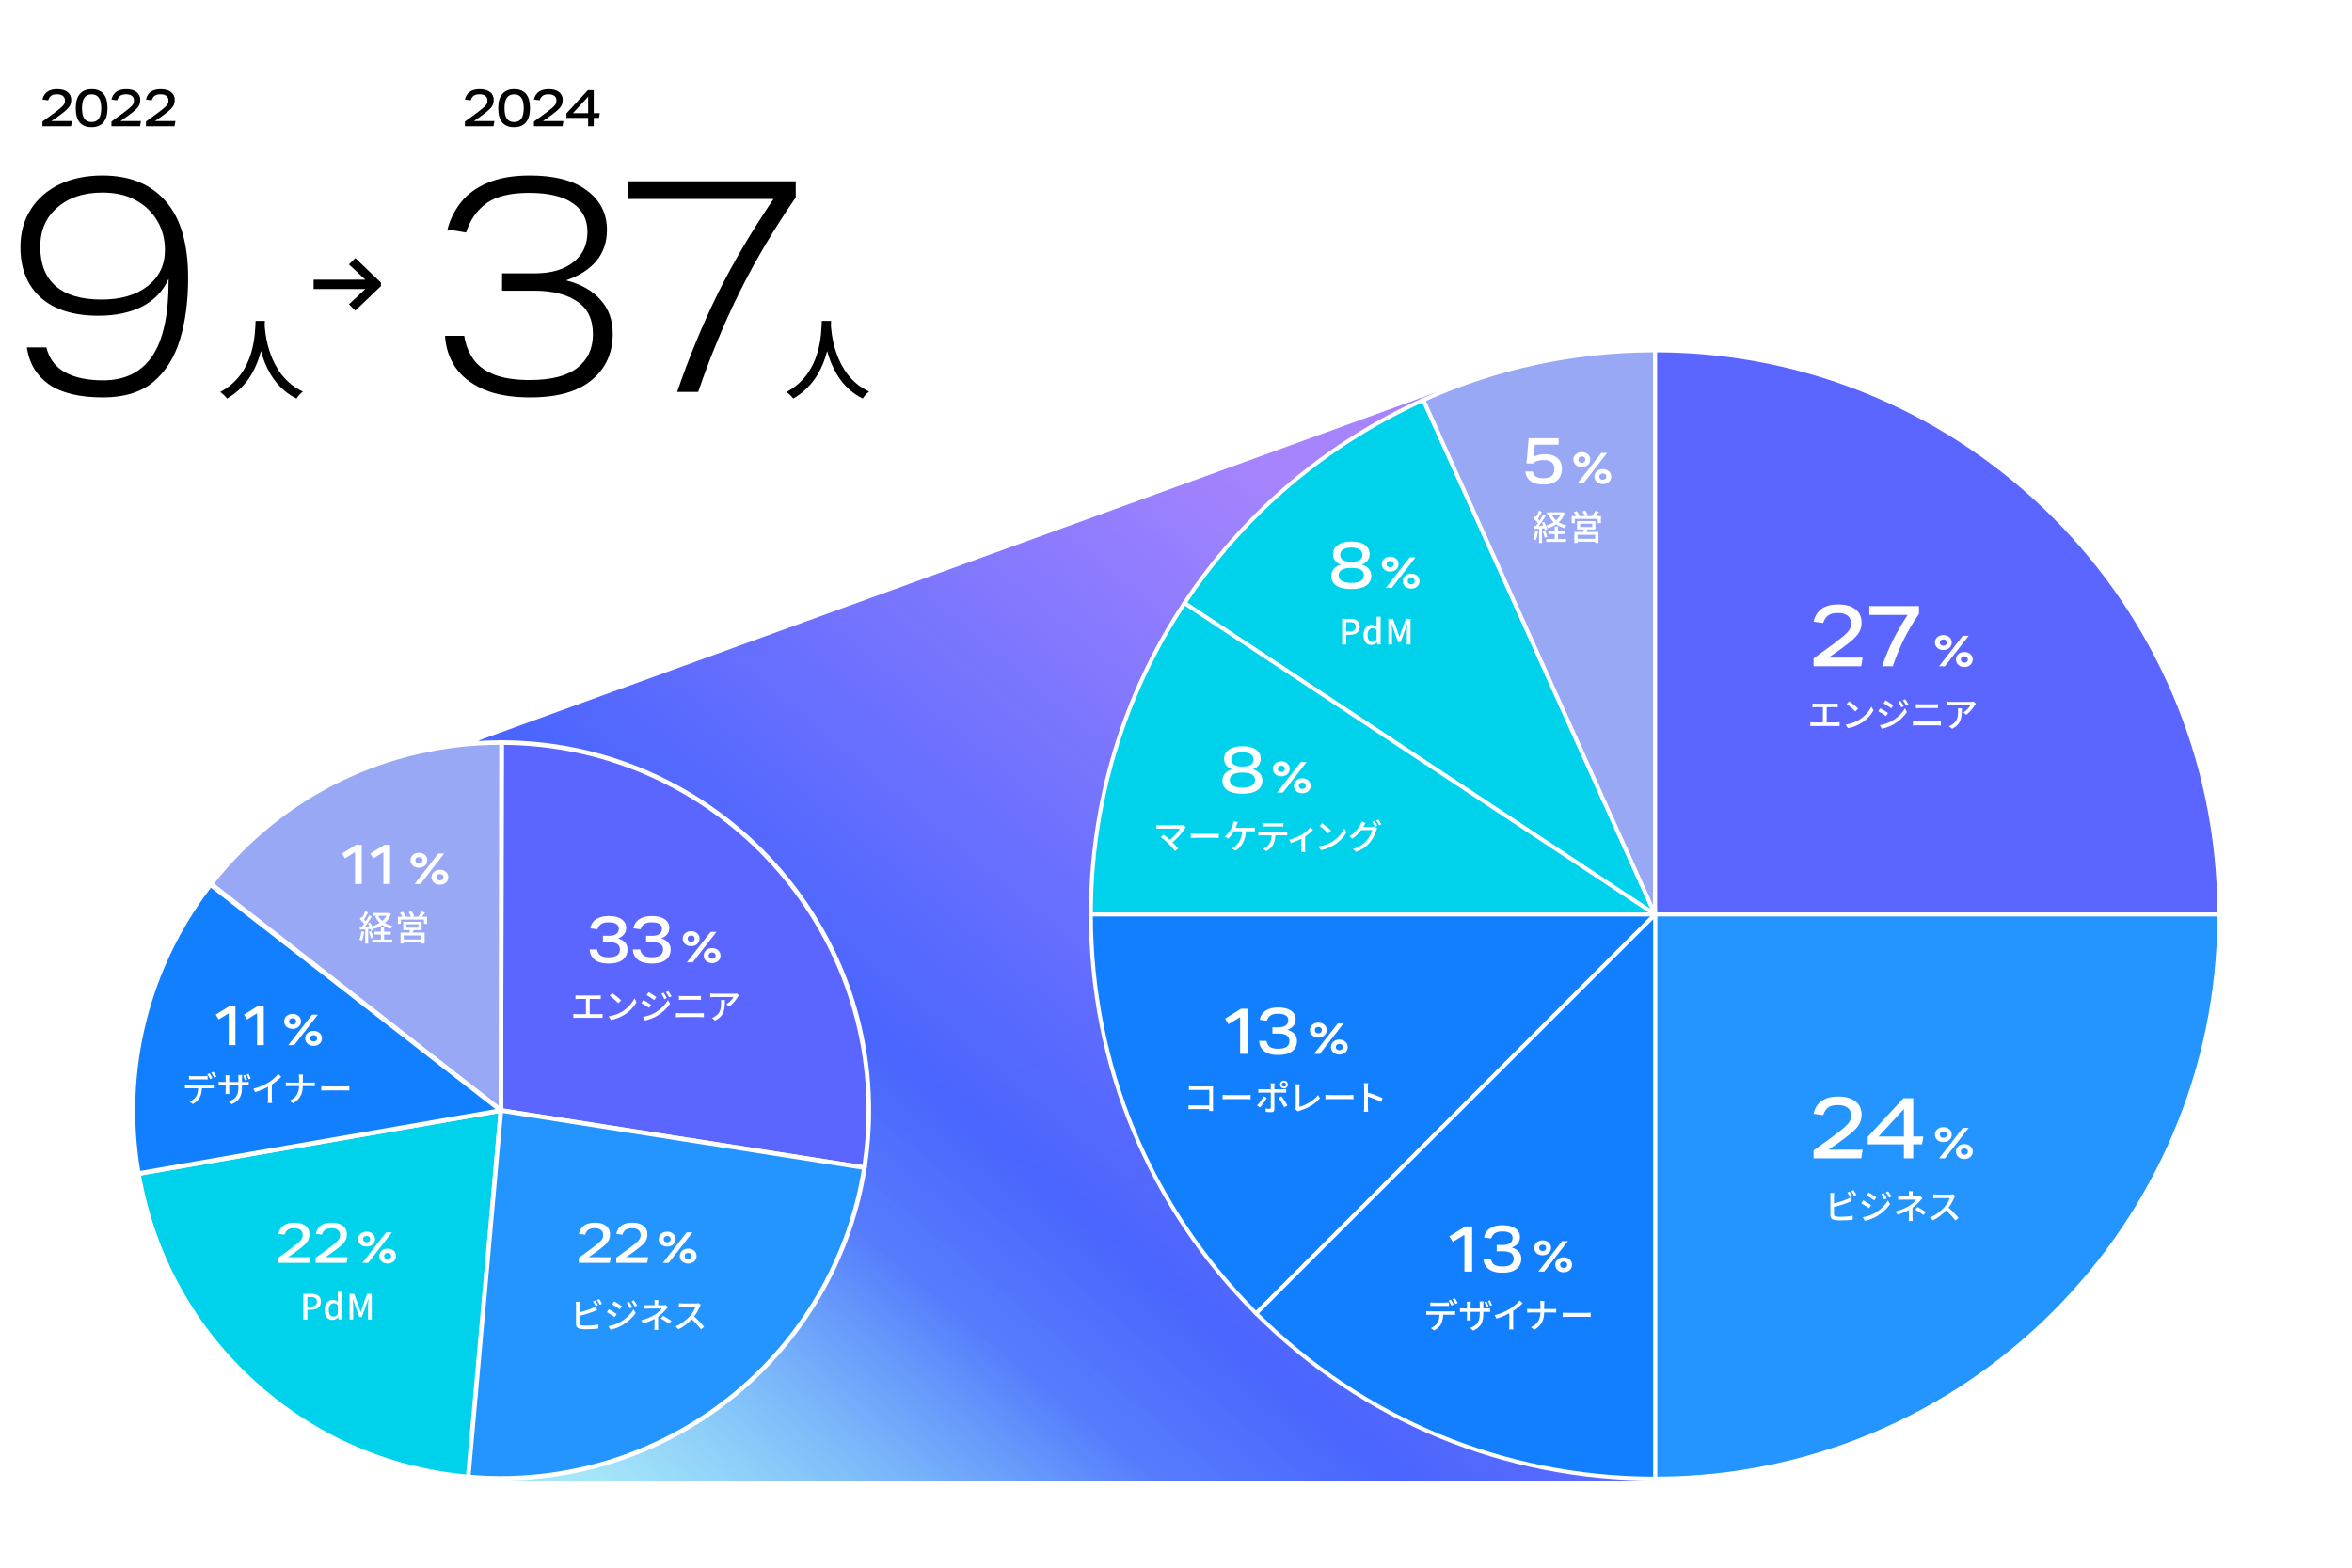 <svg fill="none" height="360" viewBox="0 0 540 360" width="540" xmlns="http://www.w3.org/2000/svg" xmlns:xlink="http://www.w3.org/1999/xlink"><linearGradient id="a" gradientUnits="userSpaceOnUse" x1="291" x2="97.372" y1="109.5" y2="340.312"><stop offset="0" stop-color="#a684fe"/><stop offset=".52" stop-color="#4662fe" stop-opacity=".98"/><stop offset=".64" stop-color="#446efc" stop-opacity=".902"/><stop offset=".805" stop-color="#3ca1f6" stop-opacity=".624"/><stop offset=".92" stop-color="#37c7f1" stop-opacity=".436"/><stop offset="1" stop-color="#34dcef" stop-opacity=".6"/></linearGradient><path d="m0 0h540v360h-540z" fill="#fff"/><path d="m110 170 220-80 50 250h-265" fill="url(#a)"/><path d="m38.71 64.52v-.49c-1.26 2.8-3.29 4.923-6.09 6.37-2.8 1.4-6.137 2.1-10.01 2.1-5.693 0-10.103-1.377-13.23-4.13-3.127-2.8-4.69-6.673-4.69-11.62 0-3.313.793-6.207 2.38-8.68s3.78-4.387 6.58-5.74c2.847-1.353 6.137-2.03 9.87-2.03 6.253 0 11.083 1.96 14.49 5.88 3.453 3.873 5.18 9.777 5.18 17.71 0 5.273-.63 9.987-1.89 14.14-1.26 4.107-3.313 7.35-6.16 9.73-2.847 2.333-6.673 3.5-11.48 3.5-5.413 0-9.567-1.003-12.46-3.01-2.847-2.053-4.527-4.877-5.04-8.47h4.48c.653 2.613 2.1 4.527 4.34 5.74s5.133 1.82 8.68 1.82c4.993 0 8.75-1.843 11.27-5.53s3.78-9.45 3.78-17.29zm-.84-7.07c0-2.52-.583-4.76-1.75-6.72-1.167-2.007-2.823-3.593-4.97-4.76-2.1-1.167-4.643-1.75-7.63-1.75-4.293 0-7.747 1.143-10.36 3.43-2.613 2.24-3.92 5.25-3.92 9.03 0 3.967 1.19 6.977 3.57 9.03s5.88 3.08 10.5 3.08c4.387 0 7.91-1.027 10.57-3.08 2.66-2.1 3.99-4.853 3.99-8.26z" fill="#000"/><path d="m58.68 73.68h2.14c-.18 3.24-.46 13.12-8.7 17.84-.32-.48-.94-1.06-1.56-1.5 8.1-4.28 7.98-13.7 8.12-16.34zm2.06.46c.06 1.64.58 11.98 8.8 15.78-.58.44-1.16 1.08-1.46 1.6-8.52-4.16-9.02-15.28-9.16-17.2z" fill="#000"/><path d="m72 64.22h11.868l-3.752-3.5 1.456-1.456 5.881 5.628v.812l-5.881 5.628-1.456-1.456 3.752-3.5h-11.868z" fill="#000"/><path d="m136.13 76.77c0-3.453-1.213-5.973-3.64-7.56-2.427-1.633-5.67-2.45-9.73-2.45h-7.49v-3.99h7.56c3.687 0 6.603-.84 8.75-2.52 2.193-1.68 3.29-4.013 3.29-7 0-2.847-1.12-5.04-3.36-6.58-2.24-1.587-5.6-2.38-10.08-2.38-4.247 0-7.49.793-9.73 2.38-2.193 1.587-3.757 3.827-4.69 6.72l-4.27-.7c.607-2.333 1.657-4.433 3.15-6.3s3.523-3.337 6.09-4.41c2.613-1.12 5.833-1.68 9.66-1.68 5.693 0 10.057 1.143 13.09 3.43 3.08 2.287 4.62 5.297 4.62 9.03 0 5.553-3.127 9.427-9.38 11.62 3.453.887 6.09 2.38 7.91 4.48 1.867 2.053 2.8 4.643 2.8 7.77 0 4.433-1.61 7.98-4.83 10.64-3.173 2.66-7.887 3.99-14.14 3.99-4.34 0-7.933-.63-10.78-1.89s-4.993-2.963-6.44-5.11c-1.4-2.147-2.17-4.527-2.31-7.14h4.41c.28 1.913.933 3.64 1.96 5.18s2.59 2.753 4.69 3.64c2.147.887 4.947 1.33 8.4 1.33 4.9 0 8.54-.933 10.92-2.8s3.57-4.433 3.57-7.7zm8.064-35.14h38.5v3.71c-4.9 7.093-9.194 14.327-12.88 21.7-3.64 7.373-6.814 15.027-9.52 22.96h-4.83c2.706-7.887 5.81-15.4 9.31-22.54 3.546-7.14 7.816-14.397 12.81-21.77h-33.39z" fill="#000"/><path d="m188.68 73.68h2.14c-.18 3.24-.46 13.12-8.7 17.84-.32-.48-.94-1.06-1.56-1.5 8.1-4.28 7.98-13.7 8.12-16.34zm2.06.46c.06 1.64.58 11.98 8.8 15.78-.58.44-1.16 1.08-1.46 1.6-8.52-4.16-9.02-15.28-9.16-17.2z" fill="#000"/><path d="m9.743 27.92c.64-.464 1.188-.864 1.644-1.2s.892-.656 1.308-.96c.464-.352.84-.648 1.128-.888.288-.248.512-.464.672-.648.16-.192.268-.376.324-.552.064-.176.096-.368.096-.576 0-.464-.16-.82-.48-1.068-.312-.248-.764-.372-1.356-.372-.56 0-.996.108-1.308.324s-.548.568-.708 1.056l-1.32-.18c.368-1.584 1.5-2.376 3.396-2.376 1.016 0 1.804.22 2.364.66.568.432.852 1.04.852 1.824 0 .408-.072.78-.216 1.116-.144.328-.396.668-.756 1.02-.352.352-.852.764-1.5 1.236-.304.232-.616.46-.936.684s-.704.488-1.152.792h4.716l-.204 1.188h-6.564zm7.646-3.06c0-1.448.312-2.54.936-3.276.632-.736 1.54-1.104 2.724-1.104 2.424 0 3.636 1.452 3.636 4.356 0 1.448-.312 2.54-.936 3.276s-1.532 1.104-2.724 1.104c-2.424 0-3.636-1.452-3.636-4.356zm1.44 0c0 1.08.18 1.88.54 2.4.368.512.924.768 1.668.768s1.296-.26 1.656-.78c.368-.52.552-1.324.552-2.412 0-1.08-.184-1.876-.552-2.388-.36-.52-.912-.78-1.656-.78s-1.3.26-1.668.78c-.36.512-.54 1.316-.54 2.412zm6.758 3.06c.64-.464 1.188-.864 1.644-1.2s.892-.656 1.308-.96c.464-.352.84-.648 1.128-.888.288-.248.512-.464.672-.648.16-.192.268-.376.324-.552.064-.176.096-.368.096-.576 0-.464-.16-.82-.48-1.068-.312-.248-.764-.372-1.356-.372-.56 0-.996.108-1.308.324s-.548.568-.708 1.056l-1.32-.18c.368-1.584 1.5-2.376 3.396-2.376 1.016 0 1.804.22 2.364.66.568.432.852 1.04.852 1.824 0 .408-.072.78-.216 1.116-.144.328-.396.668-.756 1.02-.352.352-.852.764-1.5 1.236-.304.232-.616.46-.936.684s-.704.488-1.152.792h4.716l-.204 1.188h-6.564zm7.922 0c.64-.464 1.188-.864 1.644-1.2s.892-.656 1.308-.96c.464-.352.84-.648 1.128-.888.288-.248.512-.464.672-.648.16-.192.268-.376.324-.552.064-.176.096-.368.096-.576 0-.464-.16-.82-.48-1.068-.312-.248-.764-.372-1.356-.372-.56 0-.996.108-1.308.324s-.548.568-.708 1.056l-1.32-.18c.368-1.584 1.5-2.376 3.396-2.376 1.016 0 1.804.22 2.364.66.568.432.852 1.04.852 1.824 0 .408-.072.78-.216 1.116-.144.328-.396.668-.756 1.02-.352.352-.852.764-1.5 1.236-.304.232-.616.46-.936.684s-.704.488-1.152.792h4.716l-.204 1.188h-6.564z" fill="#000"/><path d="m106.743 27.92c.64-.464 1.188-.864 1.644-1.2s.892-.656 1.308-.96c.464-.352.84-.648 1.128-.888.288-.248.512-.464.672-.648.16-.192.268-.376.324-.552.064-.176.096-.368.096-.576 0-.464-.16-.82-.48-1.068-.312-.248-.764-.372-1.356-.372-.56 0-.996.108-1.308.324s-.548.568-.708 1.056l-1.32-.18c.368-1.584 1.5-2.376 3.396-2.376 1.016 0 1.804.22 2.364.66.568.432.852 1.04.852 1.824 0 .408-.072.78-.216 1.116-.144.328-.396.668-.756 1.02-.352.352-.852.764-1.5 1.236-.304.232-.616.46-.936.684s-.704.488-1.152.792h4.716l-.204 1.188h-6.564zm7.647-3.06c0-1.448.312-2.54.936-3.276.632-.736 1.54-1.104 2.724-1.104 2.424 0 3.636 1.452 3.636 4.356 0 1.448-.312 2.54-.936 3.276s-1.532 1.104-2.724 1.104c-2.424 0-3.636-1.452-3.636-4.356zm1.44 0c0 1.08.18 1.88.54 2.4.368.512.924.768 1.668.768s1.296-.26 1.656-.78c.368-.52.552-1.324.552-2.412 0-1.08-.184-1.876-.552-2.388-.36-.52-.912-.78-1.656-.78s-1.3.26-1.668.78c-.36.512-.54 1.316-.54 2.412zm6.758 3.06c.64-.464 1.188-.864 1.644-1.2s.892-.656 1.308-.96c.464-.352.84-.648 1.128-.888.288-.248.512-.464.672-.648.16-.192.268-.376.324-.552.064-.176.096-.368.096-.576 0-.464-.16-.82-.48-1.068-.312-.248-.764-.372-1.356-.372-.56 0-.996.108-1.308.324s-.548.568-.708 1.056l-1.32-.18c.368-1.584 1.5-2.376 3.396-2.376 1.016 0 1.804.22 2.364.66.568.432.852 1.04.852 1.824 0 .408-.072.78-.216 1.116-.144.328-.396.668-.756 1.02-.352.352-.852.764-1.5 1.236-.304.232-.616.46-.936.684s-.704.488-1.152.792h4.716l-.204 1.188h-6.564zm12.446-.852h-4.98v-1.032l4.92-5.328h1.344v5.28h1.392l-.18 1.08h-1.212v1.932h-1.284zm0-4.86-3.492 3.78h3.492z" fill="#000"/><path d="m198.452 268.148c.664-4.287 1.017-8.668 1.017-13.143 0-46.614-37.745-84.403-84.334-84.476l-.135 84.476z" fill="#5a66ff"/><path d="m198.887 268.74-84.407-13.299.146-85.441h.519c46.786.073 84.853 38.205 84.853 84.995 0 4.422-.342 8.866-1.028 13.226l-.083.509zm-83.368-14.181 82.496 12.998c.623-4.143.935-8.358.935-12.552 0-46.053-37.32-83.603-83.296-83.956z" fill="#fff"/><path d="m31.777 269.509c3.114 17.939 12.021 35.007 26.575 48.171 14.222 12.852 31.62 19.964 49.351 21.49l7.298-84.165-83.224 14.514z" fill="#00d2eb"/><path d="m108.181 339.73-.519-.041c-18.602-1.599-35.772-9.074-49.652-21.625-14.222-12.853-23.471-29.609-26.741-48.462l-.093-.509 84.396-14.711-7.401 85.359zm-75.801-69.796c3.312 18.407 12.405 34.779 26.326 47.361 13.578 12.282 30.354 19.642 48.53 21.314l7.194-82.97-82.04 14.305z" fill="#fff"/><path d="m115.135 170.519s-.094 0-.135 0c-27.032 0-51.105 12.707-66.562 32.464l66.562 52.012z" fill="#99a8f5"/><path d="m115.519 256.065-67.808-52.989.322-.404c16.246-20.764 40.652-32.661 66.977-32.661h.519l.135.519-.145 85.545zm-66.355-53.165 65.317 51.036.135-82.897c-25.714.124-49.507 11.72-65.452 31.861z" fill="#fff"/><path d="m48.325 203.139c-14.211 18.303-20.772 42.222-16.547 66.349l83.223-14.482z" fill="#117ffe"/><path d="m31.352 270.08-.093-.509c-4.111-23.504 1.952-47.829 16.651-66.754l.322-.416 68.016 52.905-84.895 14.763zm17.066-66.215c-14.18 18.49-20.077 42.129-16.215 65.021l81.552-14.192z" fill="#fff"/><path d="m115.001 255.005-7.505 84.144c2.471.218 4.983.332 7.505.332 42.188 0 77.141-30.927 83.452-71.343l-83.452-13.143z" fill="#2494ff"/><path d="m115.002 340c-2.471 0-5.003-.114-7.557-.343l-.519-.041 7.609-85.213 84.521 13.309-.083.509c-3.093 19.808-13.194 37.966-28.454 51.14-15.416 13.309-35.129 20.639-55.517 20.639zm-6.945-1.329c2.346.197 4.682.291 6.945.291 20.139 0 39.614-7.236 54.842-20.39 14.938-12.894 24.873-30.636 28.018-49.998l-82.393-12.977z" fill="#fff"/><path d="m142.33 218.03c0-1.12-.82-1.68-2.46-1.68h-1.44v-1.455h1.47c.68 0 1.21-.14 1.59-.42.39-.28.585-.68.585-1.2 0-.99-.79-1.485-2.37-1.485-.71 0-1.26.125-1.65.375-.39.24-.69.65-.9 1.23l-1.635-.21c.19-.95.65-1.66 1.38-2.13s1.69-.705 2.88-.705c1.24 0 2.215.245 2.925.735s1.065 1.15 1.065 1.98c0 .55-.15 1.025-.45 1.425-.29.4-.76.73-1.41.99 1.44.47 2.16 1.32 2.16 2.55 0 1.01-.375 1.805-1.125 2.385-.74.57-1.795.855-3.165.855-1.41 0-2.485-.29-3.225-.87-.73-.59-1.12-1.38-1.17-2.37h1.695c.11.63.37 1.09.78 1.38.41.28 1.04.42 1.89.42 1.72 0 2.58-.6 2.58-1.8zm9.903 0c0-1.12-.82-1.68-2.46-1.68h-1.44v-1.455h1.47c.68 0 1.21-.14 1.59-.42.39-.28.585-.68.585-1.2 0-.99-.79-1.485-2.37-1.485-.71 0-1.26.125-1.65.375-.39.24-.69.65-.9 1.23l-1.635-.21c.19-.95.65-1.66 1.38-2.13s1.69-.705 2.88-.705c1.24 0 2.215.245 2.925.735s1.065 1.15 1.065 1.98c0 .55-.15 1.025-.45 1.425-.29.4-.76.73-1.41.99 1.44.47 2.16 1.32 2.16 2.55 0 1.01-.375 1.805-1.125 2.385-.74.57-1.795.855-3.165.855-1.41 0-2.485-.29-3.225-.87-.73-.59-1.12-1.38-1.17-2.37h1.695c.11.63.37 1.09.78 1.38.41.28 1.04.42 1.89.42 1.72 0 2.58-.6 2.58-1.8z" fill="#fff"/><path d="m158.68 217.27c-1.13 0-1.94-.75-1.94-1.72s.81-1.72 1.94-1.72 1.93.75 1.93 1.72-.8 1.72-1.93 1.72zm4.47-3.27h1.34l-5.45 7h-1.35zm-4.47 2.28c.47 0 .8-.25.8-.73 0-.47-.33-.72-.8-.72s-.8.25-.8.72c0 .48.33.73.8.73zm4.82 4.89c-1.13 0-1.93-.75-1.93-1.72 0-.98.8-1.72 1.93-1.72s1.93.74 1.93 1.72c0 .97-.8 1.72-1.93 1.72zm0-1c.47 0 .8-.25.8-.72 0-.48-.33-.73-.8-.73-.46 0-.8.25-.8.73 0 .47.34.72.8.72z" fill="#fff"/><path d="m132.125 228.552c.208.024.52.048.712.048h4.376c.24 0 .504-.024.712-.048v.872c-.216-.016-.48-.032-.712-.032h-4.376c-.184 0-.512.016-.712.032zm2.4 4.792v-4.296h.872v4.296zm-2.896-.504c.24.032.504.056.736.056h5.28c.264 0 .496-.032.704-.056v.912c-.224-.032-.536-.032-.704-.032h-5.28c-.224 0-.488.008-.736.032zm8.935-4.792c.56.376 1.592 1.208 2.048 1.672l-.64.648c-.408-.432-1.408-1.296-2-1.696zm-.824 5.344c1.328-.192 2.368-.648 3.136-1.112 1.296-.792 2.296-1.992 2.776-3.024l.488.88c-.568 1.032-1.56 2.128-2.8 2.896-.808.496-1.824.968-3.072 1.192zm12.618-5.432c.208.312.552.864.736 1.24l-.56.248c-.216-.456-.448-.88-.72-1.264zm1.064-.384c.232.296.568.848.76 1.208l-.552.248c-.232-.456-.472-.848-.752-1.224zm-4.512.248c.496.272 1.4.864 1.776 1.136l-.472.696c-.408-.304-1.264-.864-1.76-1.144zm-1.32 5.704c.88-.152 1.864-.448 2.696-.92 1.344-.76 2.424-1.824 3.064-2.96l.488.848c-.712 1.088-1.832 2.112-3.12 2.864-.808.464-1.936.848-2.656.992zm.104-3.896c.504.272 1.416.84 1.784 1.104l-.456.704c-.424-.296-1.272-.848-1.784-1.112zm8.178-.936c.272.024.584.04.856.04h3.376c.304 0 .608-.016.832-.04v.912c-.224-.008-.56-.024-.832-.024-.408 0-2.96 0-3.376 0-.288 0-.6.016-.856.024zm-.68 3.944c.288.016.608.04.912.04h4.704c.248 0 .544-.016.792-.04v.968c-.256-.032-.568-.048-.792-.048-.48 0-4.224 0-4.704 0-.304 0-.632.024-.912.048zm14.456-4.048c-.072.088-.192.24-.256.344-.344.576-1.104 1.6-1.96 2.2l-.664-.528c.696-.408 1.392-1.208 1.632-1.656-.528 0-3.96 0-4.392 0-.312 0-.6.016-.936.048v-.896c.288.048.624.08.936.08h4.472c.184 0 .536-.024.672-.064zm-3.224 1.064c0 2.088-.128 3.624-2.224 4.712l-.744-.6c.24-.08.52-.216.776-.4 1.144-.736 1.32-1.744 1.32-3.072 0-.216-.008-.408-.04-.64z" fill="#fff"/><path d="m132.897 288.83c.693-.503 1.287-.936 1.781-1.3s.966-.711 1.417-1.04c.503-.381.91-.702 1.222-.962.312-.269.555-.503.728-.702.173-.208.29-.407.351-.598.069-.191.104-.399.104-.624 0-.503-.173-.888-.52-1.157-.338-.269-.828-.403-1.469-.403-.607 0-1.079.117-1.417.351s-.594.615-.767 1.144l-1.43-.195c.399-1.716 1.625-2.574 3.679-2.574 1.101 0 1.954.238 2.561.715.615.468.923 1.127.923 1.976 0 .442-.078.845-.234 1.209-.156.355-.429.724-.819 1.105-.381.381-.923.828-1.625 1.339-.329.251-.667.498-1.014.741s-.763.529-1.248.858h5.109l-.221 1.287h-7.111zm8.583 0c.693-.503 1.287-.936 1.781-1.3s.966-.711 1.417-1.04c.502-.381.91-.702 1.222-.962.312-.269.554-.503.728-.702.173-.208.29-.407.351-.598.069-.191.104-.399.104-.624 0-.503-.174-.888-.52-1.157-.338-.269-.828-.403-1.469-.403-.607 0-1.079.117-1.417.351s-.594.615-.767 1.144l-1.43-.195c.398-1.716 1.625-2.574 3.679-2.574 1.1 0 1.954.238 2.561.715.615.468.923 1.127.923 1.976 0 .442-.078.845-.234 1.209-.156.355-.429.724-.819 1.105-.382.381-.923.828-1.625 1.339-.33.251-.668.498-1.014.741-.347.243-.763.529-1.248.858h5.109l-.221 1.287h-7.111z" fill="#fff"/><path d="m153.18 286.27c-1.13 0-1.94-.75-1.94-1.72s.81-1.72 1.94-1.72 1.93.75 1.93 1.72-.8 1.72-1.93 1.72zm4.47-3.27h1.34l-5.45 7h-1.35zm-4.47 2.28c.47 0 .8-.25.8-.73 0-.47-.33-.72-.8-.72s-.8.25-.8.72c0 .48.33.73.8.73zm4.82 4.89c-1.13 0-1.93-.75-1.93-1.72 0-.98.8-1.72 1.93-1.72s1.93.74 1.93 1.72c0 .97-.8 1.72-1.93 1.72zm0-1c.47 0 .8-.25.8-.72 0-.48-.33-.73-.8-.73-.46 0-.8.25-.8.73 0 .47.34.72.8.72z" fill="#fff"/><path d="m136.653 298.64c.2.296.488.784.648 1.096l-.528.232c-.16-.328-.416-.8-.632-1.112zm.904-.336c.216.296.52.8.664 1.088l-.52.232c-.168-.344-.432-.8-.656-1.104zm-4.432.64c-.032.208-.056.504-.056.728v4.144c0 .384.168.48.544.552.248.04.624.056 1 .056.84 0 2.096-.088 2.76-.264v.92c-.72.112-1.928.168-2.8.168-.496 0-.976-.024-1.312-.08-.648-.12-1.016-.448-1.016-1.112 0-.84 0-3.928 0-4.384 0-.184-.024-.52-.056-.728zm-.424 2.496c.992-.216 2.408-.648 3.296-1.024.256-.112.512-.232.776-.392l.344.8c-.264.112-.584.248-.832.344-.968.384-2.544.856-3.576 1.104zm11.755-2.48c.208.312.552.864.736 1.24l-.56.248c-.216-.456-.448-.88-.72-1.264zm1.064-.384c.232.296.568.848.76 1.208l-.552.248c-.232-.456-.472-.848-.752-1.224zm-4.512.248c.496.272 1.4.864 1.776 1.136l-.472.696c-.408-.304-1.264-.864-1.76-1.144zm-1.32 5.704c.88-.152 1.864-.448 2.696-.92 1.344-.76 2.424-1.824 3.064-2.96l.488.848c-.712 1.088-1.832 2.112-3.12 2.864-.808.464-1.936.848-2.656.992zm.104-3.896c.504.272 1.416.84 1.784 1.104l-.456.704c-.424-.296-1.272-.848-1.784-1.112zm11.368-2.088c-.032.176-.048.48-.048.712v.84h-.824c0-.2 0-.584 0-.84 0-.232-.008-.528-.04-.712zm2.216 1.632c-.176.168-.376.392-.528.56-.424.496-1.112 1.176-1.856 1.696-.864.608-1.992 1.096-3.304 1.496l-.488-.744c1.528-.36 2.536-.896 3.248-1.352.672-.432 1.248-.992 1.504-1.344-.4 0-2.784 0-3.136 0-.28 0-.76.008-1.008.032v-.84c.28.04.72.048.992.048h3.472c.216 0 .416-.016.576-.064zm-2.28 1.8c0 .6-.008 1.84-.008 2.472 0 .296.024.696.048.944h-.912c.024-.232.056-.648.056-.944 0-.608 0-1.632 0-2.128zm2.536 2.04c-.696-.528-1.192-.856-1.92-1.248l.528-.6c.744.4 1.168.648 1.92 1.16zm7.278-4.392c-.056.072-.176.28-.232.408-.32.776-.928 1.888-1.6 2.648-.896 1.016-2.064 1.984-3.32 2.568l-.648-.68c1.288-.488 2.496-1.456 3.288-2.336.536-.608 1.08-1.488 1.272-2.112-.304 0-2.64 0-2.944 0s-.744.04-.864.048v-.904c.152.024.624.048.864.048h2.976c.296 0 .552-.032.696-.08zm-1.728 2.536c.848.696 1.944 1.848 2.48 2.504l-.712.616c-.584-.784-1.496-1.776-2.352-2.544z" fill="#fff"/><path d="m63.897 288.83c.693-.503 1.287-.936 1.781-1.3s.966-.711 1.417-1.04c.503-.381.91-.702 1.222-.962.312-.269.555-.503.728-.702.173-.208.29-.407.351-.598.069-.191.104-.399.104-.624 0-.503-.173-.888-.52-1.157-.338-.269-.828-.403-1.469-.403-.607 0-1.079.117-1.417.351s-.594.615-.767 1.144l-1.43-.195c.399-1.716 1.625-2.574 3.679-2.574 1.101 0 1.954.238 2.561.715.615.468.923 1.127.923 1.976 0 .442-.078.845-.234 1.209-.156.355-.429.724-.819 1.105-.381.381-.923.828-1.625 1.339-.329.251-.667.498-1.014.741s-.763.529-1.248.858h5.109l-.221 1.287h-7.111zm8.582 0c.693-.503 1.287-.936 1.781-1.3s.966-.711 1.417-1.04c.503-.381.91-.702 1.222-.962.312-.269.555-.503.728-.702.173-.208.29-.407.351-.598.069-.191.104-.399.104-.624 0-.503-.173-.888-.52-1.157-.338-.269-.828-.403-1.469-.403-.607 0-1.079.117-1.417.351s-.594.615-.767 1.144l-1.43-.195c.399-1.716 1.625-2.574 3.679-2.574 1.101 0 1.954.238 2.561.715.615.468.923 1.127.923 1.976 0 .442-.078.845-.234 1.209-.156.355-.429.724-.819 1.105-.381.381-.923.828-1.625 1.339-.329.251-.667.498-1.014.741-.347.243-.763.529-1.248.858h5.109l-.221 1.287h-7.111z" fill="#fff"/><path d="m84.18 286.27c-1.13 0-1.94-.75-1.94-1.72s.81-1.72 1.94-1.72 1.93.75 1.93 1.72-.8 1.72-1.93 1.72zm4.47-3.27h1.34l-5.45 7h-1.35zm-4.47 2.28c.47 0 .8-.25.8-.73 0-.47-.33-.72-.8-.72s-.8.25-.8.72c0 .48.33.73.8.73zm4.82 4.89c-1.13 0-1.93-.75-1.93-1.72 0-.98.8-1.72 1.93-1.72s1.93.74 1.93 1.72c0 .97-.8 1.72-1.93 1.72zm0-1c.47 0 .8-.25.8-.72 0-.48-.33-.73-.8-.73-.46 0-.8.25-.8.73 0 .47.34.72.8.72z" fill="#fff"/><path d="m69.639 303v-5.888h1.792c1.312 0 2.248.448 2.248 1.784 0 1.288-.936 1.872-2.216 1.872h-.888v2.232zm.936-2.976h.8c.936 0 1.384-.36 1.384-1.128 0-.784-.48-1.032-1.424-1.032h-.76zm5.761 3.088c-1.104 0-1.808-.848-1.808-2.304 0-1.432.904-2.32 1.88-2.32.504 0 .832.192 1.184.496l-.04-.728v-1.624h.928v6.368h-.76l-.072-.488h-.024c-.336.336-.792.6-1.288.6zm.224-.768c.36 0 .68-.168.992-.536v-2.144c-.32-.296-.632-.408-.96-.408-.616 0-1.112.592-1.112 1.536 0 1 .392 1.552 1.08 1.552zm3.695.656v-5.888h1.072l1.072 2.984c.144.384.264.784.4 1.184h.032c.144-.4.256-.8.384-1.184l1.064-2.984h1.072v5.888h-.856v-2.904c0-.536.072-1.288.12-1.824h-.032l-.48 1.36-1.024 2.808h-.576l-1.024-2.808-.472-1.36h-.032c.048.536.12 1.288.12 1.824v2.904z" fill="#fff"/><path d="m52.524 232.694-2.327 1.404-.663-1.105 3.172-1.976h1.352v8.983h-1.534zm6.503 0-2.327 1.404-.663-1.105 3.172-1.976h1.352v8.983h-1.534z" fill="#fff"/><path d="m67.18 236.27c-1.13 0-1.94-.75-1.94-1.72s.81-1.72 1.94-1.72 1.93.75 1.93 1.72-.8 1.72-1.93 1.72zm4.47-3.27h1.34l-5.45 7h-1.35zm-4.47 2.28c.47 0 .8-.25.8-.73 0-.47-.33-.72-.8-.72s-.8.25-.8.72c0 .48.33.73.8.73zm4.82 4.89c-1.13 0-1.93-.75-1.93-1.72 0-.98.8-1.72 1.93-1.72s1.93.74 1.93 1.72c0 .97-.8 1.72-1.93 1.72zm0-1c.47 0 .8-.25.8-.72 0-.48-.33-.73-.8-.73-.46 0-.8.25-.8.73 0 .47.34.72.8.72z" fill="#fff"/><path d="m43.389 247.072c.24.032.52.056.784.056h2.704c.248 0 .544-.024.792-.056v.824c-.248-.016-.544-.024-.792-.024-.456 0-2.224 0-2.696 0-.272 0-.568.008-.792.024zm-.936 2.024c.224.032.472.048.72.048h5.24c.168 0 .472-.016.672-.048v.832c-.184-.016-.464-.024-.672-.024-.448 0-4.76 0-5.24 0-.232 0-.504.008-.72.024zm3.904.424c0 1.024-.152 1.848-.496 2.52-.288.544-.896 1.136-1.592 1.488l-.744-.544c.6-.24 1.168-.696 1.488-1.192.4-.616.48-1.392.48-2.264zm1.76-3.056c.2.288.488.784.64 1.096l-.52.232c-.16-.328-.424-.808-.64-1.112zm.904-.336c.208.296.512.8.664 1.088l-.52.232c-.176-.344-.432-.8-.656-1.104zm7.263.72c.152.304.352.784.448 1.104l-.464.152c-.112-.336-.28-.8-.432-1.112zm.808-.248c.152.304.352.784.464 1.096l-.464.152c-.12-.352-.288-.8-.456-1.104zm-1.536 2.92c0 2.064-.464 3.216-2.336 4.048l-.68-.64c1.496-.552 2.2-1.24 2.2-3.36v-2.024c0-.32-.024-.584-.04-.696h.904c-.016.12-.048.376-.048.696zm-2.888-2.608c-.008.104-.04.344-.04.64v2.904c0 .32.024.656.032.768h-.888c.016-.112.04-.44.04-.768v-2.904c0-.2-.016-.432-.04-.64zm-2.464 1.504c.104.016.464.056.832.056h5.272c.384 0 .64-.016.8-.048v.848c-.128-.016-.416-.024-.792-.024h-5.28c-.376 0-.704.024-.832.032zm7.974 1.6c1.408-.368 2.608-.912 3.496-1.464.832-.52 1.68-1.256 2.216-1.912l.68.64c-.704.72-1.608 1.432-2.544 2.008-.888.544-2.176 1.136-3.448 1.52zm3.352-1.056.88-.232v3.632c0 .32.016.76.064.936h-1c.032-.168.056-.616.056-.936zm7.136-1.352c0-.256-.032-.656-.088-.856h1c-.032.2-.056.616-.056.864v1.64c0 1.752-.528 3.104-2.248 4.112l-.784-.576c1.592-.744 2.176-1.96 2.176-3.536 0-.504 0-1.2 0-1.648zm-3.048.944c.2.024.512.048.808.048h5.08c.312 0 .632-.024.776-.04v.856c-.144-.008-.504-.024-.784-.024-.424 0-4.648 0-5.048 0-.32 0-.624.016-.832.032zm8.149.88c.264.024.752.048 1.192.048h4.344c.392 0 .704-.032.896-.048v.992c-.176-.008-.544-.04-.888-.04-.656 0-3.608 0-4.352 0-.448 0-.92.016-1.192.04z" fill="#fff"/><path d="m81.524 195.694-2.327 1.404-.663-1.105 3.172-1.976h1.352v8.983h-1.534zm6.503 0-2.327 1.404-.663-1.105 3.172-1.976h1.352v8.983h-1.534z" fill="#fff"/><path d="m96.18 199.27c-1.13 0-1.94-.75-1.94-1.72s.81-1.72 1.94-1.72 1.93.75 1.93 1.72-.8 1.72-1.93 1.72zm4.47-3.27h1.34l-5.45 7h-1.35zm-4.47 2.28c.47 0 .8-.25.8-.73 0-.47-.33-.72-.8-.72s-.8.25-.8.72c0 .48.33.73.8.73zm4.82 4.89c-1.13 0-1.93-.75-1.93-1.72 0-.98.8-1.72 1.93-1.72s1.93.74 1.93 1.72c0 .97-.8 1.72-1.93 1.72zm0-1c.47 0 .8-.25.8-.72 0-.48-.33-.73-.8-.73-.46 0-.8.25-.8.73 0 .47.34.72.8.72z" fill="#fff"/><path d="m85.684 209.648h3.496v.656h-3.496zm.304 4.304h3.72v.672h-3.72zm-.504 1.824h4.568v.672h-4.568zm3.48-6.128h.144l.144-.032.504.224c-.64 1.864-2.112 2.912-3.856 3.464-.088-.192-.272-.48-.424-.632 1.584-.424 2.976-1.416 3.488-2.904zm-2.152.576c.568 1.208 1.768 2.088 3.344 2.432-.152.144-.36.432-.464.616-1.648-.44-2.864-1.408-3.544-2.832zm.632 2.656h.744v3.32h-.744zm-3.6-3.624.664.256c-.312.592-.688 1.304-1 1.744l-.512-.224c.296-.464.656-1.232.848-1.776zm.912.928.624.28c-.56.92-1.336 2.056-1.936 2.76l-.448-.256c.592-.728 1.336-1.92 1.76-2.784zm-2.16.848.376-.512c.432.376.936.888 1.144 1.248l-.392.584c-.208-.376-.704-.936-1.128-1.32zm1.896 1.032.512-.216c.32.528.632 1.224.736 1.672l-.552.248c-.096-.448-.384-1.168-.696-1.704zm-1.912.744c.712-.016 1.744-.064 2.784-.112l-.008.608c-.968.072-1.96.128-2.712.176zm2.104 1.184.536-.168c.216.456.424 1.056.512 1.456l-.568.2c-.08-.4-.288-1.016-.48-1.488zm-1.696-.112.632.112c-.096.76-.288 1.552-.528 2.064-.136-.088-.424-.224-.584-.288.248-.48.392-1.192.48-1.888zm.872-.76h.672v3.568h-.672zm9.424-.872v.768h2.784v-.768zm-.704-.568h4.224v1.904h-4.224zm1.608 1.648.856.064c-.152.408-.328.824-.472 1.112l-.664-.104c.112-.312.232-.76.28-1.072zm-2.224.832h5.528v2.52h-.752v-1.864h-4.048v1.872h-.728zm.4 1.584h4.704v.656h-4.704zm-1.016-5.232h6.712v1.632h-.728v-.984h-5.288v.984h-.696zm5.456-1.208.8.256c-.328.456-.704.928-1.008 1.24l-.608-.24c.28-.344.624-.872.816-1.256zm-4.992.336.648-.28c.28.312.6.744.736 1.04l-.688.312c-.12-.296-.424-.744-.696-1.072zm2-.176.656-.232c.24.328.52.8.624 1.104l-.688.256c-.104-.304-.36-.784-.592-1.128z" fill="#fff"/><path d="m380 210-108.043-71.499c13.443-20.278 32.441-36.553 54.825-46.647z" fill="#00d2eb"/><path d="m381.051 211.244-109.731-72.616.254-.381c13.616-20.523 32.641-36.716 55.016-46.81l.417-.191 54.044 119.988zm-108.469-72.87 106.355 70.383-52.383-116.303c-21.912 9.975-40.556 25.842-53.972 45.92z" fill="#fff"/><path d="m271.956 138.501c-13.588 20.487-21.503 45.067-21.503 71.499h129.546z" fill="#00d2eb"/><path d="m381.507 210.454h-131.507v-.454c0-25.651 7.461-50.459 21.576-71.753l.254-.381 109.677 72.579zm-130.599-.908h127.585l-106.409-70.419c-13.77 20.932-21.095 45.258-21.176 70.419z" fill="#fff"/><path d="m379.999 80.454c-18.97 0-36.979 4.076-53.218 11.401l53.218 118.145z" fill="#99a8f5"/><path d="m380.455 212.115-54.271-120.487.417-.191c16.829-7.588 34.792-11.437 53.4-11.437h.454zm-53.073-120.034 52.165 115.804v-126.977c-18.163.064-35.709 3.821-52.165 11.174z" fill="#fff"/><path d="m509.546 210c0-71.544-58.002-129.546-129.546-129.546v129.546z" fill="#5a66ff"/><path d="m510.001 210.454h-130.454v-130.454h.454c71.68 0 130 58.319 130 130zm-129.546-.908h128.638c-.245-70.818-57.82-128.393-128.638-128.638z" fill="#fff"/><path d="m380 210v129.546c71.544 0 129.546-58.002 129.546-129.546z" fill="#2494ff"/><path d="m380.001 340h-.454v-130.454h130.454v.454c0 71.681-58.32 130-130 130zm.454-129.546v128.639c70.818-.246 128.393-57.821 128.638-128.639z" fill="#fff"/><path d="m250.453 210c0 35.772 14.496 68.159 37.942 91.605l91.604-91.605z" fill="#117ffe"/><path d="m288.395 302.249-.317-.318c-24.553-24.553-38.078-57.203-38.078-91.922v-.454h131.098l-92.693 92.703zm-37.487-91.795c.118 34.165 13.415 66.271 37.487 90.506l90.507-90.506z" fill="#fff"/><path d="m288.398 301.605c23.446 23.445 55.833 37.941 91.605 37.941v-129.546z" fill="#117ffe"/><g fill="#fff"><path d="m380.456 340h-.454c-34.729 0-67.369-13.525-91.923-38.078l-.317-.317 92.694-92.703zm-91.414-38.395c24.235 24.072 56.349 37.369 90.506 37.487v-127.994z"/><path d="m416.38 151.2c1.067-.773 1.98-1.44 2.74-2s1.487-1.093 2.18-1.6c.773-.587 1.4-1.08 1.88-1.48.48-.413.853-.773 1.12-1.08.267-.32.447-.627.54-.92.107-.293.16-.613.16-.96 0-.773-.267-1.367-.8-1.78-.52-.413-1.273-.62-2.26-.62-.933 0-1.66.18-2.18.54s-.913.947-1.18 1.76l-2.2-.3c.613-2.64 2.5-3.96 5.66-3.96 1.693 0 3.007.367 3.94 1.1.947.72 1.42 1.733 1.42 3.04 0 .68-.12 1.3-.36 1.86-.24.547-.66 1.113-1.26 1.7-.587.587-1.42 1.273-2.5 2.06-.507.387-1.027.767-1.56 1.14s-1.173.813-1.92 1.32h7.86l-.34 1.98h-10.94zm12.804-12.02h11.4v1.78c-1.307 1.893-2.453 3.827-3.44 5.8-.973 1.973-1.833 4.053-2.58 6.24h-2.44c.72-2.107 1.547-4.1 2.48-5.98.933-1.893 2.06-3.833 3.38-5.82h-8.8z"/><path d="m446.18 149.27c-1.13 0-1.94-.75-1.94-1.72s.81-1.72 1.94-1.72 1.93.75 1.93 1.72-.8 1.72-1.93 1.72zm4.47-3.27h1.34l-5.45 7h-1.35zm-4.47 2.28c.47 0 .8-.25.8-.73 0-.47-.33-.72-.8-.72s-.8.25-.8.72c0 .48.33.73.8.73zm4.82 4.89c-1.13 0-1.93-.75-1.93-1.72 0-.98.8-1.72 1.93-1.72s1.93.74 1.93 1.72c0 .97-.8 1.72-1.93 1.72zm0-1c.47 0 .8-.25.8-.72 0-.48-.33-.73-.8-.73-.46 0-.8.25-.8.73 0 .47.34.72.8.72z"/><path d="m416.125 161.552c.208.024.52.048.712.048h4.376c.24 0 .504-.024.712-.048v.872c-.216-.016-.48-.032-.712-.032h-4.376c-.184 0-.512.016-.712.032zm2.4 4.792v-4.296h.872v4.296zm-2.896-.504c.24.032.504.056.736.056h5.28c.264 0 .496-.032.704-.056v.912c-.224-.032-.536-.032-.704-.032h-5.28c-.224 0-.488.008-.736.032zm8.935-4.792c.56.376 1.592 1.208 2.048 1.672l-.64.648c-.408-.432-1.408-1.296-2-1.696zm-.824 5.344c1.328-.192 2.368-.648 3.136-1.112 1.296-.792 2.296-1.992 2.776-3.024l.488.88c-.568 1.032-1.56 2.128-2.8 2.896-.808.496-1.824.968-3.072 1.192zm12.618-5.432c.208.312.552.864.736 1.24l-.56.248c-.216-.456-.448-.88-.72-1.264zm1.064-.384c.232.296.568.848.76 1.208l-.552.248c-.232-.456-.472-.848-.752-1.224zm-4.512.248c.496.272 1.4.864 1.776 1.136l-.472.696c-.408-.304-1.264-.864-1.76-1.144zm-1.32 5.704c.88-.152 1.864-.448 2.696-.92 1.344-.76 2.424-1.824 3.064-2.96l.488.848c-.712 1.088-1.832 2.112-3.12 2.864-.808.464-1.936.848-2.656.992zm.104-3.896c.504.272 1.416.84 1.784 1.104l-.456.704c-.424-.296-1.272-.848-1.784-1.112zm8.178-.936c.272.024.584.04.856.04h3.376c.304 0 .608-.016.832-.04v.912c-.224-.008-.56-.024-.832-.024-.408 0-2.96 0-3.376 0-.288 0-.6.016-.856.024zm-.68 3.944c.288.016.608.04.912.04h4.704c.248 0 .544-.016.792-.04v.968c-.256-.032-.568-.048-.792-.048-.48 0-4.224 0-4.704 0-.304 0-.632.024-.912.048zm14.456-4.048c-.072.088-.192.24-.256.344-.344.576-1.104 1.6-1.96 2.2l-.664-.528c.696-.408 1.392-1.208 1.632-1.656-.528 0-3.96 0-4.392 0-.312 0-.6.016-.936.048v-.896c.288.048.624.08.936.08h4.472c.184 0 .536-.024.672-.064zm-3.224 1.064c0 2.088-.128 3.624-2.224 4.712l-.744-.6c.24-.08.52-.216.776-.4 1.144-.736 1.32-1.744 1.32-3.072 0-.216-.008-.408-.04-.64z"/><path d="m416.38 264.2c1.067-.773 1.98-1.44 2.74-2s1.487-1.093 2.18-1.6c.773-.587 1.4-1.08 1.88-1.48.48-.413.853-.773 1.12-1.08.267-.32.447-.627.54-.92.107-.293.16-.613.16-.96 0-.773-.267-1.367-.8-1.78-.52-.413-1.273-.62-2.26-.62-.933 0-1.66.18-2.18.54s-.913.947-1.18 1.76l-2.2-.3c.613-2.64 2.5-3.96 5.66-3.96 1.693 0 3.007.367 3.94 1.1.947.72 1.42 1.733 1.42 3.04 0 .68-.12 1.3-.36 1.86-.24.547-.66 1.113-1.26 1.7-.587.587-1.42 1.273-2.5 2.06-.507.387-1.027.767-1.56 1.14s-1.173.813-1.92 1.32h7.86l-.34 1.98h-10.94zm20.744-1.42h-8.3v-1.72l8.2-8.88h2.24v8.8h2.32l-.3 1.8h-2.02v3.22h-2.14zm0-8.1-5.82 6.3h5.82z"/><path d="m446.18 262.27c-1.13 0-1.94-.75-1.94-1.72s.81-1.72 1.94-1.72 1.93.75 1.93 1.72-.8 1.72-1.93 1.72zm4.47-3.27h1.34l-5.45 7h-1.35zm-4.47 2.28c.47 0 .8-.25.8-.73 0-.47-.33-.72-.8-.72s-.8.25-.8.72c0 .48.33.73.8.73zm4.82 4.89c-1.13 0-1.93-.75-1.93-1.72 0-.98.8-1.72 1.93-1.72s1.93.74 1.93 1.72c0 .97-.8 1.72-1.93 1.72zm0-1c.47 0 .8-.25.8-.72 0-.48-.33-.73-.8-.73-.46 0-.8.25-.8.73 0 .47.34.72.8.72z"/><path d="m424.653 273.64c.2.296.488.784.648 1.096l-.528.232c-.16-.328-.416-.8-.632-1.112zm.904-.336c.216.296.52.8.664 1.088l-.52.232c-.168-.344-.432-.8-.656-1.104zm-4.432.64c-.032.208-.056.504-.056.728v4.144c0 .384.168.48.544.552.248.04.624.056 1 .056.84 0 2.096-.088 2.76-.264v.92c-.72.112-1.928.168-2.8.168-.496 0-.976-.024-1.312-.08-.648-.12-1.016-.448-1.016-1.112 0-.84 0-3.928 0-4.384 0-.184-.024-.52-.056-.728zm-.424 2.496c.992-.216 2.408-.648 3.296-1.024.256-.112.512-.232.776-.392l.344.8c-.264.112-.584.248-.832.344-.968.384-2.544.856-3.576 1.104zm11.755-2.48c.208.312.552.864.736 1.24l-.56.248c-.216-.456-.448-.88-.72-1.264zm1.064-.384c.232.296.568.848.76 1.208l-.552.248c-.232-.456-.472-.848-.752-1.224zm-4.512.248c.496.272 1.4.864 1.776 1.136l-.472.696c-.408-.304-1.264-.864-1.76-1.144zm-1.32 5.704c.88-.152 1.864-.448 2.696-.92 1.344-.76 2.424-1.824 3.064-2.96l.488.848c-.712 1.088-1.832 2.112-3.12 2.864-.808.464-1.936.848-2.656.992zm.104-3.896c.504.272 1.416.84 1.784 1.104l-.456.704c-.424-.296-1.272-.848-1.784-1.112zm11.368-2.088c-.032.176-.048.48-.048.712v.84h-.824c0-.2 0-.584 0-.84 0-.232-.008-.528-.04-.712zm2.216 1.632c-.176.168-.376.392-.528.56-.424.496-1.112 1.176-1.856 1.696-.864.608-1.992 1.096-3.304 1.496l-.488-.744c1.528-.36 2.536-.896 3.248-1.352.672-.432 1.248-.992 1.504-1.344-.4 0-2.784 0-3.136 0-.28 0-.76.008-1.008.032v-.84c.28.04.72.048.992.048h3.472c.216 0 .416-.016.576-.064zm-2.28 1.8c0 .6-.008 1.84-.008 2.472 0 .296.024.696.048.944h-.912c.024-.232.056-.648.056-.944 0-.608 0-1.632 0-2.128zm2.536 2.04c-.696-.528-1.192-.856-1.92-1.248l.528-.6c.744.4 1.168.648 1.92 1.16zm7.278-4.392c-.056.072-.176.28-.232.408-.32.776-.928 1.888-1.6 2.648-.896 1.016-2.064 1.984-3.32 2.568l-.648-.68c1.288-.488 2.496-1.456 3.288-2.336.536-.608 1.08-1.488 1.272-2.112-.304 0-2.64 0-2.944 0s-.744.04-.864.048v-.904c.152.024.624.048.864.048h2.976c.296 0 .552-.032.696-.08zm-1.728 2.536c.848.696 1.944 1.848 2.48 2.504l-.712.616c-.584-.784-1.496-1.776-2.352-2.544z"/><path d="m336.22 283.57-2.685 1.62-.765-1.275 3.66-2.28h1.56v10.365h-1.77zm11.313 5.46c0-1.12-.82-1.68-2.46-1.68h-1.44v-1.455h1.47c.68 0 1.21-.14 1.59-.42.39-.28.585-.68.585-1.2 0-.99-.79-1.485-2.37-1.485-.71 0-1.26.125-1.65.375-.39.24-.69.65-.9 1.23l-1.635-.21c.19-.95.65-1.66 1.38-2.13s1.69-.705 2.88-.705c1.24 0 2.215.245 2.925.735s1.065 1.15 1.065 1.98c0 .55-.15 1.025-.45 1.425-.29.4-.76.73-1.41.99 1.44.47 2.16 1.32 2.16 2.55 0 1.01-.375 1.805-1.125 2.385-.74.57-1.795.855-3.165.855-1.41 0-2.485-.29-3.225-.87-.73-.59-1.12-1.38-1.17-2.37h1.695c.11.63.37 1.09.78 1.38.41.28 1.04.42 1.89.42 1.72 0 2.58-.6 2.58-1.8z"/><path d="m354.18 288.27c-1.13 0-1.94-.75-1.94-1.72s.81-1.72 1.94-1.72 1.93.75 1.93 1.72-.8 1.72-1.93 1.72zm4.47-3.27h1.34l-5.45 7h-1.35zm-4.47 2.28c.47 0 .8-.25.8-.73 0-.47-.33-.72-.8-.72s-.8.25-.8.72c0 .48.33.73.8.73zm4.82 4.89c-1.13 0-1.93-.75-1.93-1.72 0-.98.8-1.72 1.93-1.72s1.93.74 1.93 1.72c0 .97-.8 1.72-1.93 1.72zm0-1c.47 0 .8-.25.8-.72 0-.48-.33-.73-.8-.73-.46 0-.8.25-.8.73 0 .47.34.72.8.72z"/><path d="m328.389 299.072c.24.032.52.056.784.056h2.704c.248 0 .544-.024.792-.056v.824c-.248-.016-.544-.024-.792-.024-.456 0-2.224 0-2.696 0-.272 0-.568.008-.792.024zm-.936 2.024c.224.032.472.048.72.048h5.24c.168 0 .472-.016.672-.048v.832c-.184-.016-.464-.024-.672-.024-.448 0-4.76 0-5.24 0-.232 0-.504.008-.72.024zm3.904.424c0 1.024-.152 1.848-.496 2.52-.288.544-.896 1.136-1.592 1.488l-.744-.544c.6-.24 1.168-.696 1.488-1.192.4-.616.48-1.392.48-2.264zm1.76-3.056c.2.288.488.784.64 1.096l-.52.232c-.16-.328-.424-.808-.64-1.112zm.904-.336c.208.296.512.8.664 1.088l-.52.232c-.176-.344-.432-.8-.656-1.104zm7.263.72c.152.304.352.784.448 1.104l-.464.152c-.112-.336-.28-.8-.432-1.112zm.808-.248c.152.304.352.784.464 1.096l-.464.152c-.12-.352-.288-.8-.456-1.104zm-1.536 2.92c0 2.064-.464 3.216-2.336 4.048l-.68-.64c1.496-.552 2.2-1.24 2.2-3.36v-2.024c0-.32-.024-.584-.04-.696h.904c-.016.12-.048.376-.048.696zm-2.888-2.608c-.008.104-.04.344-.04.64v2.904c0 .32.024.656.032.768h-.888c.016-.112.04-.44.04-.768v-2.904c0-.2-.016-.432-.04-.64zm-2.464 1.504c.104.016.464.056.832.056h5.272c.384 0 .64-.016.8-.048v.848c-.128-.016-.416-.024-.792-.024h-5.28c-.376 0-.704.024-.832.032zm7.974 1.6c1.408-.368 2.608-.912 3.496-1.464.832-.52 1.68-1.256 2.216-1.912l.68.64c-.704.72-1.608 1.432-2.544 2.008-.888.544-2.176 1.136-3.448 1.52zm3.352-1.056.88-.232v3.632c0 .32.016.76.064.936h-1c.032-.168.056-.616.056-.936zm7.136-1.352c0-.256-.032-.656-.088-.856h1c-.032.2-.055.616-.055.864v1.64c0 1.752-.529 3.104-2.249 4.112l-.784-.576c1.592-.744 2.176-1.96 2.176-3.536 0-.504 0-1.2 0-1.648zm-3.048.944c.2.024.512.048.808.048h5.081c.312 0 .632-.024.776-.04v.856c-.144-.008-.504-.024-.785-.024-.423 0-4.648 0-5.048 0-.32 0-.624.016-.832.032zm8.15.88c.264.024.752.048 1.192.048h4.344c.392 0 .704-.032.896-.048v.992c-.176-.008-.544-.04-.888-.04-.656 0-3.608 0-4.352 0-.448 0-.92.016-1.192.04z"/><path d="m284.72 233.57-2.685 1.62-.765-1.275 3.66-2.28h1.56v10.365h-1.77zm11.313 5.46c0-1.12-.82-1.68-2.46-1.68h-1.44v-1.455h1.47c.68 0 1.21-.14 1.59-.42.39-.28.585-.68.585-1.2 0-.99-.79-1.485-2.37-1.485-.71 0-1.26.125-1.65.375-.39.24-.69.65-.9 1.23l-1.635-.21c.19-.95.65-1.66 1.38-2.13s1.69-.705 2.88-.705c1.24 0 2.215.245 2.925.735s1.065 1.15 1.065 1.98c0 .55-.15 1.025-.45 1.425-.29.4-.76.73-1.41.99 1.44.47 2.16 1.32 2.16 2.55 0 1.01-.375 1.805-1.125 2.385-.74.57-1.795.855-3.165.855-1.41 0-2.485-.29-3.225-.87-.73-.59-1.12-1.38-1.17-2.37h1.695c.11.63.37 1.09.78 1.38.41.28 1.04.42 1.89.42 1.72 0 2.58-.6 2.58-1.8z"/><path d="m302.68 238.27c-1.13 0-1.94-.75-1.94-1.72s.81-1.72 1.94-1.72 1.93.75 1.93 1.72-.8 1.72-1.93 1.72zm4.47-3.27h1.34l-5.45 7h-1.35zm-4.47 2.28c.47 0 .8-.25.8-.73 0-.47-.33-.72-.8-.72s-.8.25-.8.72c0 .48.33.73.8.73zm4.82 4.89c-1.13 0-1.93-.75-1.93-1.72 0-.98.8-1.72 1.93-1.72s1.93.74 1.93 1.72c0 .97-.8 1.72-1.93 1.72zm0-1c.47 0 .8-.25.8-.72 0-.48-.33-.73-.8-.73-.46 0-.8.25-.8.73 0 .47.34.72.8.72z"/><path d="m272.973 249.432c.28.032.656.048.92.048h3.984c.208 0 .488-.008.64-.016-.008.184-.024.464-.024.672v4.136c0 .288.024.672.032.848h-.912c.008-.168.016-.464.016-.752v-4.08h-3.728c-.312 0-.728.016-.928.032zm-.104 4.384c.24.024.592.048.936.048h4.304v.824h-4.28c-.32 0-.72.016-.96.04zm7.833-2.384c.264.024.752.048 1.192.048h4.344c.392 0 .704-.032.896-.048v.992c-.176-.008-.544-.04-.888-.04-.656 0-3.608 0-4.352 0-.448 0-.92.016-1.192.04zm13.594-2.376c0 .264.216.472.48.472s.48-.208.48-.472-.216-.48-.48-.48-.48.216-.48.48zm-.416 0c0-.496.4-.904.896-.904s.896.408.896.904-.4.896-.896.896-.896-.4-.896-.896zm-1.24-.28c-.016.112-.056.44-.056.624v1.544 3.768c0 .44-.232.688-.752.688-.376 0-.848-.024-1.208-.064l-.072-.792c.344.064.704.096.904.096.216 0 .304-.088.304-.296.008-.376.008-3.024.008-3.4 0-.272 0-1.096 0-1.544 0-.192-.032-.496-.064-.624zm-3.736 1.312c.232.032.464.056.72.056h4.968c.2 0 .504-.024.712-.048v.832c-.232-.016-.504-.024-.704-.024-.52 0-4.464 0-4.976 0-.24 0-.504.008-.72.032zm1.928 2.008c-.352.696-1.096 1.728-1.544 2.208l-.688-.464c.536-.504 1.2-1.424 1.52-2.08zm3.384-.344c.416.512 1.056 1.512 1.376 2.096l-.744.408c-.328-.656-.912-1.64-1.32-2.136zm3.186 2.968c.072-.16.088-.28.088-.448 0-.544 0-3.656 0-4.472 0-.248-.04-.616-.08-.808h.992c-.031.248-.063.544-.063.808v4.376c1.432-.384 3.256-1.424 4.263-2.696l.449.712c-1.064 1.296-2.712 2.272-4.665 2.864-.096.032-.24.08-.392.176zm6.901-3.288c.264.024.752.048 1.192.048h4.344c.392 0 .704-.032.896-.048v.992c-.176-.008-.544-.04-.888-.04-.656 0-3.608 0-4.352 0-.448 0-.92.016-1.192.04zm8.894 2.84c0-.52 0-3.96 0-4.632 0-.248-.016-.624-.064-.888h.984c-.032.264-.064.608-.064.888 0 1.088.008 4.16.008 4.632 0 .24.024.728.056 1.024h-.984c.048-.288.064-.72.064-1.024zm.672-3.432c1.064.304 2.728.92 3.568 1.336l-.352.864c-.912-.48-2.344-1.024-3.216-1.304z"/><path d="m280.66 179.255c0-.62.19-1.155.57-1.605.38-.46.92-.79 1.62-.99-.58-.21-1.025-.52-1.335-.93-.31-.42-.465-.91-.465-1.47 0-.9.375-1.61 1.125-2.13.76-.52 1.79-.78 3.09-.78 1.32 0 2.345.255 3.075.765.74.51 1.11 1.225 1.11 2.145 0 .56-.16 1.05-.48 1.47s-.76.73-1.32.93c.68.19 1.215.51 1.605.96.39.44.585.96.585 1.56 0 1-.395 1.765-1.185 2.295-.78.53-1.915.795-3.405.795s-2.63-.255-3.42-.765c-.78-.52-1.17-1.27-1.17-2.25zm1.695-.12c0 .56.25.99.75 1.29.5.29 1.22.435 2.16.435.92 0 1.63-.15 2.13-.45s.75-.73.75-1.29c0-1.14-.96-1.71-2.88-1.71-1.94 0-2.91.575-2.91 1.725zm.345-4.755c0 1.1.85 1.65 2.55 1.65s2.55-.555 2.55-1.665c0-.5-.225-.895-.675-1.185s-1.075-.435-1.875-.435-1.425.145-1.875.435-.675.69-.675 1.2z"/><path d="m294.18 178.27c-1.13 0-1.94-.75-1.94-1.72s.81-1.72 1.94-1.72 1.93.75 1.93 1.72-.8 1.72-1.93 1.72zm4.47-3.27h1.34l-5.45 7h-1.35zm-4.47 2.28c.47 0 .8-.25.8-.73 0-.47-.33-.72-.8-.72s-.8.25-.8.72c0 .48.33.73.8.73zm4.82 4.89c-1.13 0-1.93-.75-1.93-1.72 0-.98.8-1.72 1.93-1.72s1.93.74 1.93 1.72c0 .97-.8 1.72-1.93 1.72zm0-1c.47 0 .8-.25.8-.72 0-.48-.33-.73-.8-.73-.46 0-.8.25-.8.73 0 .47.34.72.8.72z"/><path d="m272.263 189.944c-.096.104-.176.2-.232.288-.616 1-1.752 2.424-3.096 3.4l-.624-.576c1.184-.824 2.152-2.024 2.576-2.776-.712 0-3.976 0-4.496 0-.32 0-.704.032-.864.048v-.888c.216.032.584.064.864.064h4.624c.256 0 .48-.024.616-.072zm-3.968 3.816c-.472-.48-1.352-1.24-1.8-1.56l.664-.536c.392.296 1.264 1.008 1.856 1.576.512.504 1.136 1.168 1.496 1.608l-.736.584c-.312-.424-.968-1.152-1.48-1.672zm5.099-2.328c.264.024.752.048 1.192.048h4.344c.392 0 .704-.032.896-.048v.992c-.176-.008-.544-.04-.888-.04-.656 0-3.608 0-4.352 0-.448 0-.92.016-1.192.04zm10.78-2.648c-.08.192-.168.432-.232.6-.128.384-.344.912-.56 1.344-.312.624-.888 1.416-1.4 1.856l-.792-.48c.576-.416 1.12-1.192 1.408-1.688.224-.384.368-.8.456-1.104.08-.232.128-.496.144-.72zm-1.12 1.312h4.256c.2 0 .536-.008.784-.048v.864c-.272-.024-.6-.024-.784-.024-.472 0-3.696 0-4.336 0zm3.016.44c-.064 2.416-.944 3.896-2.424 4.832l-.856-.576c.256-.096.512-.248.696-.4.864-.648 1.68-1.76 1.72-3.856zm3.782-1.544c.248.032.52.048.784.048h3.232c.24 0 .544-.016.792-.048v.824c-.248-.016-.544-.032-.792-.032-.456 0-2.752 0-3.224 0-.272 0-.568.016-.792.032zm-.944 2.024c.232.024.48.04.728.04h5.24c.168 0 .472-.008.672-.04v.824c-.192-.008-.464-.016-.672-.016-.448 0-4.76 0-5.24 0-.24 0-.504.008-.728.024zm3.912.424c0 1.024-.152 1.848-.504 2.512-.28.544-.896 1.136-1.584 1.496l-.744-.544c.6-.24 1.168-.704 1.48-1.192.4-.624.488-1.392.488-2.264zm3.186 1.408c1.048-.24 2.232-.792 2.872-1.184.768-.464 1.536-1.152 1.944-1.664l.624.608c-.464.512-1.36 1.232-2.208 1.736-.688.408-1.856.944-2.856 1.248zm2.792-.704.848-.184v2.928c0 .264.008.632.048.776h-.936c.016-.144.04-.512.04-.776zm4.753-3.096c.56.376 1.592 1.208 2.048 1.672l-.64.648c-.408-.432-1.408-1.296-2-1.696zm-.824 5.344c1.328-.192 2.368-.648 3.136-1.112 1.296-.792 2.296-1.992 2.776-3.024l.488.88c-.568 1.032-1.56 2.128-2.8 2.896-.808.496-1.824.968-3.072 1.192zm12.854-5.856c.2.288.488.784.64 1.096l-.52.232c-.16-.328-.424-.808-.64-1.112zm.904-.336c.208.296.512.8.664 1.088l-.52.224c-.176-.336-.432-.8-.656-1.096zm-.296 2c-.072.136-.168.336-.216.496-.216.76-.696 1.84-1.408 2.712-.744.912-1.704 1.64-3.208 2.216l-.736-.664c1.544-.456 2.488-1.168 3.208-2 .584-.68 1.064-1.688 1.216-2.352h-2.848l.304-.72h2.432c.232 0 .448-.032.6-.088zm-2.648-1.232c-.152.24-.328.552-.408.712-.504.92-1.392 2.056-2.616 2.88l-.704-.528c1.384-.832 2.136-1.944 2.504-2.648.096-.16.24-.488.296-.72z"/><path d="m305.66 132.255c0-.62.19-1.155.57-1.605.38-.46.92-.79 1.62-.99-.58-.21-1.025-.52-1.335-.93-.31-.42-.465-.91-.465-1.47 0-.9.375-1.61 1.125-2.13.76-.52 1.79-.78 3.09-.78 1.32 0 2.345.255 3.075.765.74.51 1.11 1.225 1.11 2.145 0 .56-.16 1.05-.48 1.47s-.76.73-1.32.93c.68.19 1.215.51 1.605.96.39.44.585.96.585 1.56 0 1-.395 1.765-1.185 2.295-.78.53-1.915.795-3.405.795s-2.63-.255-3.42-.765c-.78-.52-1.17-1.27-1.17-2.25zm1.695-.12c0 .56.25.99.75 1.29.5.29 1.22.435 2.16.435.92 0 1.63-.15 2.13-.45s.75-.73.75-1.29c0-1.14-.96-1.71-2.88-1.71-1.94 0-2.91.575-2.91 1.725zm.345-4.755c0 1.1.85 1.65 2.55 1.65s2.55-.555 2.55-1.665c0-.5-.225-.895-.675-1.185s-1.075-.435-1.875-.435-1.425.145-1.875.435-.675.69-.675 1.2z"/><path d="m319.18 131.27c-1.13 0-1.94-.75-1.94-1.72s.81-1.72 1.94-1.72 1.93.75 1.93 1.72-.8 1.72-1.93 1.72zm4.47-3.27h1.34l-5.45 7h-1.35zm-4.47 2.28c.47 0 .8-.25.8-.73 0-.47-.33-.72-.8-.72s-.8.25-.8.72c0 .48.33.73.8.73zm4.82 4.89c-1.13 0-1.93-.75-1.93-1.72 0-.98.8-1.72 1.93-1.72s1.93.74 1.93 1.72c0 .97-.8 1.72-1.93 1.72zm0-1c.47 0 .8-.25.8-.72 0-.48-.33-.73-.8-.73-.46 0-.8.25-.8.73 0 .47.34.72.8.72z"/><path d="m308.139 148v-5.888h1.792c1.312 0 2.248.448 2.248 1.784 0 1.288-.936 1.872-2.216 1.872h-.888v2.232zm.936-2.976h.8c.936 0 1.384-.36 1.384-1.128 0-.784-.48-1.032-1.424-1.032h-.76zm5.762 3.088c-1.104 0-1.808-.848-1.808-2.304 0-1.432.904-2.32 1.88-2.32.504 0 .832.192 1.184.496l-.04-.728v-1.624h.928v6.368h-.76l-.072-.488h-.024c-.336.336-.792.6-1.288.6zm.224-.768c.36 0 .68-.168.992-.536v-2.144c-.32-.296-.632-.408-.96-.408-.616 0-1.112.592-1.112 1.536 0 1 .392 1.552 1.08 1.552zm3.695.656v-5.888h1.072l1.072 2.984c.144.384.264.784.4 1.184h.032c.144-.4.256-.8.384-1.184l1.064-2.984h1.072v5.888h-.856v-2.904c0-.536.072-1.288.12-1.824h-.032l-.48 1.36-1.024 2.808h-.576l-1.024-2.808-.472-1.36h-.032c.048.536.12 1.288.12 1.824v2.904z"/><path d="m356.875 107.67c0-1.35-.825-2.025-2.475-2.025-.55 0-1.015.06-1.395.18-.37.11-.715.31-1.035.6h-1.5l.495-5.79h6.885v1.47h-5.46l-.255 2.805c.41-.23.805-.385 1.185-.465.38-.09.87-.135 1.47-.135 1.19 0 2.12.295 2.79.885.68.59 1.02 1.41 1.02 2.46 0 1.15-.365 2.04-1.095 2.67-.72.63-1.735.945-3.045.945-2.58 0-4.005-1-4.275-3h1.71c.15.57.415.975.795 1.215.39.23.97.345 1.74.345 1.63 0 2.445-.72 2.445-2.16z"/><path d="m363.18 107.27c-1.13 0-1.94-.75-1.94-1.72s.81-1.72 1.94-1.72 1.93.75 1.93 1.72-.8 1.72-1.93 1.72zm4.47-3.27h1.34l-5.45 7h-1.35zm-4.47 2.28c.47 0 .8-.25.8-.73 0-.47-.33-.72-.8-.72s-.8.25-.8.72c0 .48.33.73.8.73zm4.82 4.89c-1.13 0-1.93-.75-1.93-1.72 0-.98.8-1.72 1.93-1.72s1.93.74 1.93 1.72c0 .97-.8 1.72-1.93 1.72zm0-1c.47 0 .8-.25.8-.72 0-.48-.33-.73-.8-.73-.46 0-.8.25-.8.73 0 .47.34.72.8.72z"/><path d="m355.184 117.648h3.496v.656h-3.496zm.304 4.304h3.72v.672h-3.72zm-.504 1.824h4.568v.672h-4.568zm3.48-6.128h.144l.144-.032.504.224c-.64 1.864-2.112 2.912-3.856 3.464-.088-.192-.272-.48-.424-.632 1.584-.424 2.976-1.416 3.488-2.904zm-2.152.576c.568 1.208 1.768 2.088 3.344 2.432-.152.144-.36.432-.464.616-1.648-.44-2.864-1.408-3.544-2.832zm.632 2.656h.744v3.32h-.744zm-3.6-3.624.664.256c-.312.592-.688 1.304-1 1.744l-.512-.224c.296-.464.656-1.232.848-1.776zm.912.928.624.28c-.56.92-1.336 2.056-1.936 2.76l-.448-.256c.592-.728 1.336-1.92 1.76-2.784zm-2.16.848.376-.512c.432.376.936.888 1.144 1.248l-.392.584c-.208-.376-.704-.936-1.128-1.32zm1.896 1.032.512-.216c.32.528.632 1.224.736 1.672l-.552.248c-.096-.448-.384-1.168-.696-1.704zm-1.912.744c.712-.016 1.744-.064 2.784-.112l-.008.608c-.968.072-1.96.128-2.712.176zm2.104 1.184.536-.168c.216.456.424 1.056.512 1.456l-.568.2c-.08-.4-.288-1.016-.48-1.488zm-1.696-.112.632.112c-.096.76-.288 1.552-.528 2.064-.136-.088-.424-.224-.584-.288.248-.48.392-1.192.48-1.888zm.872-.76h.672v3.568h-.672zm9.424-.872v.768h2.784v-.768zm-.704-.568h4.224v1.904h-4.224zm1.608 1.648.856.064c-.152.408-.328.824-.472 1.112l-.664-.104c.112-.312.232-.76.28-1.072zm-2.224.832h5.528v2.52h-.752v-1.864h-4.048v1.872h-.728zm.4 1.584h4.704v.656h-4.704zm-1.016-5.232h6.712v1.632h-.728v-.984h-5.288v.984h-.696zm5.456-1.208.8.256c-.328.456-.704.928-1.008 1.24l-.608-.24c.28-.344.624-.872.816-1.256zm-4.992.336.648-.28c.28.312.6.744.736 1.04l-.688.312c-.12-.296-.424-.744-.696-1.072zm2-.176.656-.232c.24.328.52.8.624 1.104l-.688.256c-.104-.304-.36-.784-.592-1.128z"/></g></svg>